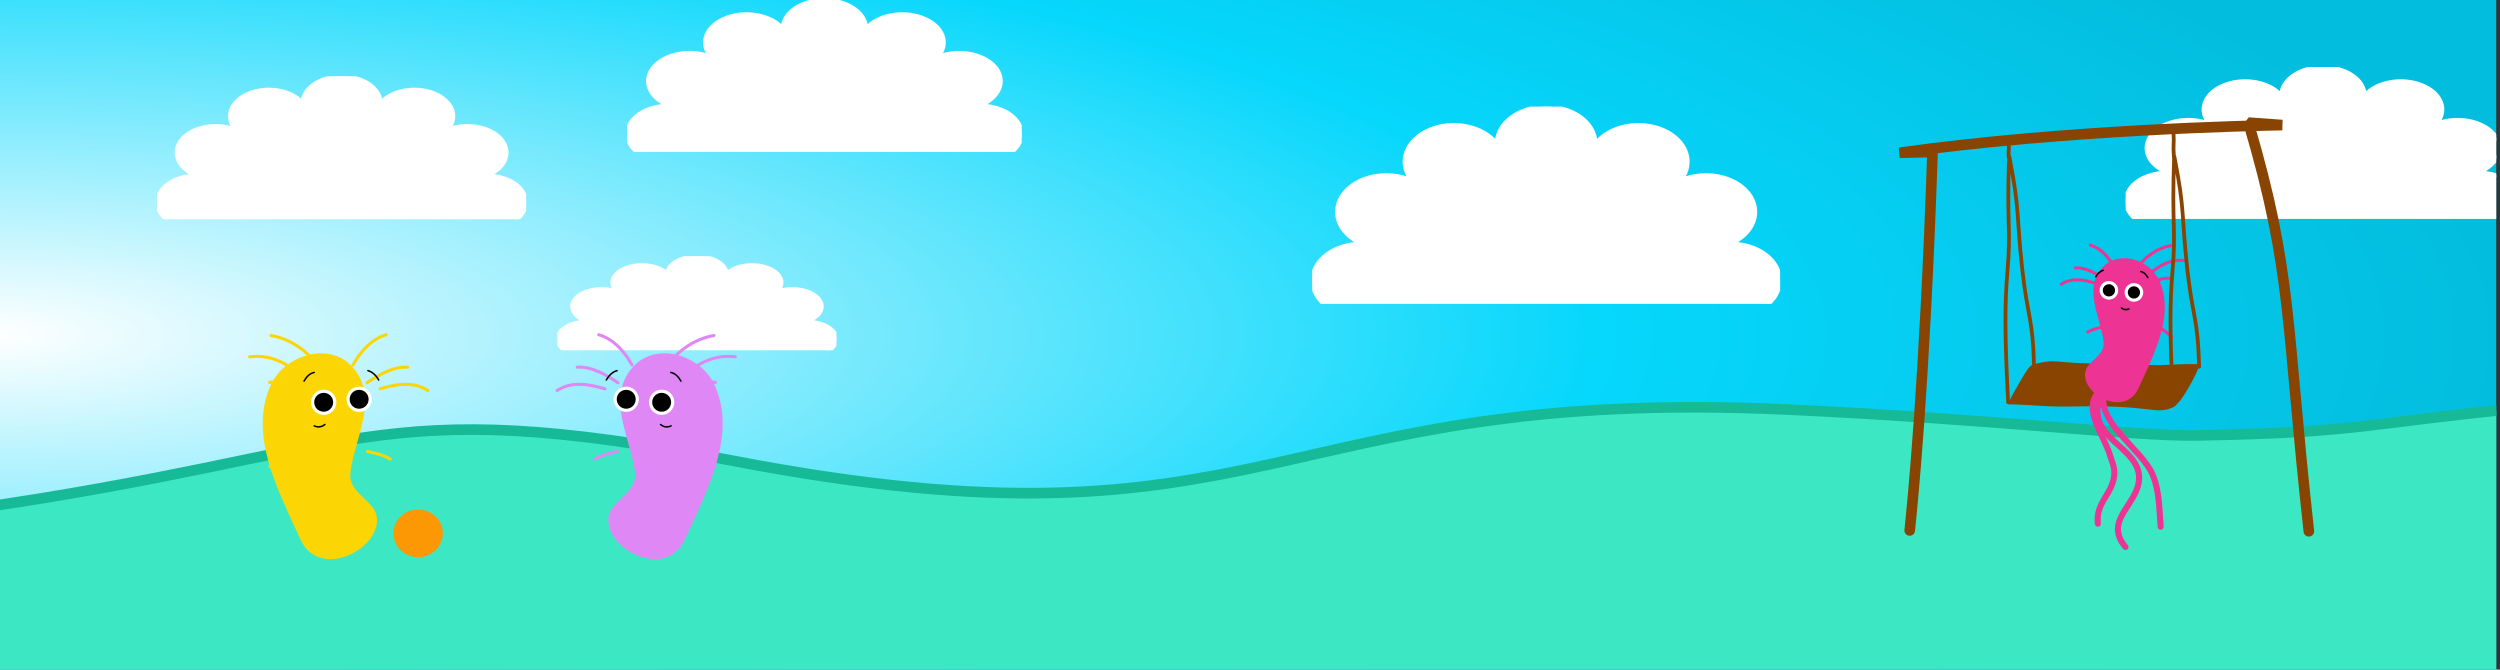 <?xml version="1.0" encoding="UTF-8" standalone="no"?>
<!DOCTYPE svg PUBLIC "-//W3C//DTD SVG 1.1//EN" "http://www.w3.org/Graphics/SVG/1.1/DTD/svg11.dtd">
<svg width="100%" height="100%" viewBox="0 0 20262 5427" version="1.1" xmlns="http://www.w3.org/2000/svg" xmlns:xlink="http://www.w3.org/1999/xlink" xml:space="preserve" xmlns:serif="http://www.serif.com/" style="fill-rule:evenodd;clip-rule:evenodd;stroke-linecap:round;stroke-miterlimit:1.5;">
    <rect x="0" y="0" width="20262" height="5427" fill="#333333" stroke="none"/>
    <g transform="matrix(1,0,0,1,-242797,-32141)">
        <g id="Artboard35" transform="matrix(2.816,0,0,1,-440949,0)">
            <rect x="242797" y="32141" width="7195" height="5427" style="fill:url(#_Radial1);"/>
            <clipPath id="_clip2">
                <rect x="242797" y="32141" width="7195" height="5427"/>
            </clipPath>
            <g clip-path="url(#_clip2)">
                <g transform="matrix(0.355,0,0,1,162232,0)">
                    <clipPath id="_clip3">
                        <rect x="244207" y="32684" width="3199" height="1231.5"/>
                    </clipPath>
                    <g clip-path="url(#_clip3)">
                        <path d="M245468,32913.3C245468,32786.8 245620,32684 245806,32684C245993,32684 246145,32786.8 246145,32913.3C246238,32803.7 246445,32766.1 246606,32829.4C246768,32892.7 246823,33033.1 246730,33142.7C246892,33079.4 247098,33117 247192,33226.6C247285,33336.2 247230,33476.6 247068,33539.9C247255,33539.9 247406,33642.7 247406,33769.2C247406,33895.8 247255,33998.6 247068,33998.6C247230,34061.9 247285,34202.3 247192,34311.9C247098,34421.5 246892,34459.1 246730,34395.8C246823,34505.4 246768,34645.8 246606,34709.1C246445,34772.4 246238,34734.8 246145,34625.2C246145,34751.7 245993,34854.5 245806,34854.5C245620,34854.5 245468,34751.7 245468,34625.2C245375,34734.8 245168,34772.4 245007,34709.1C244845,34645.8 244790,34505.4 244883,34395.8C244721,34459.1 244515,34421.5 244421,34311.9C244328,34202.3 244383,34061.9 244545,33998.6C244358,33998.6 244207,33895.8 244207,33769.2C244207,33642.7 244358,33539.9 244545,33539.9C244383,33476.6 244328,33336.2 244421,33226.6C244515,33117 244721,33079.4 244883,33142.7C244790,33033.1 244845,32892.7 245007,32829.4C245168,32766.1 245375,32803.7 245468,32913.3Z" style="fill:white;stroke:white;stroke-width:30.68px;"/>
                    </g>
                </g>
                <g transform="matrix(0.355,0,0,1,161502,239.847)">
                    <path d="M245338,35114.7C245478,34865.5 245483,34863.8 245527,34851.7C245712,34800.4 245716,34855.8 246115,34846.2C246381,34839.8 246380,34872.1 246647,34856.2C246743,34850.4 246858,34852.1 246859,34852.9C246869,34880.6 246717,35172.4 246647,35202.5C246499,35266.4 246491,35182.9 245875,35195.2C245592,35200.8 245593,35185.5 245310,35177.4" style="fill:rgb(137,68,2);"/>
                </g>
                <g transform="matrix(0.355,0,0,1,156580,0)">
                    <path d="M242623,36272.5C245875,35810.9 245880,35306.9 248839,35875.7C253187,36711.3 253189,35266.1 257382,35460.1C259056,35537.5 260201,35678.8 260702,35670C262055,35646.2 262040,35572.8 263378,35444.6C263427,35669 264331,36199.8 263720,37568C263462,38146.7 262860,38368.8 260466,38531.8C256023,38834.1 254486,39550.8 243712,38167.7C242567,38020.7 241506,37948.3 241193,37413.9C240736,36633.8 241271,36037 241349,35949.3" style="fill:rgb(60,232,195);stroke:rgb(22,186,151);stroke-width:86.15px;"/>
                </g>
                <g transform="matrix(0.355,0,0,1,161472,297.847)">
                    <path d="M244597,36142.1C244622,35897.5 244718,34956.5 244782,33074.6L244515,33081.2C245861,32893 247368,32862 247617,32856.8C247617,32856.8 247343,32837 247343,32837C247703,34056.3 247645,34456 247833,36148.9" style="fill:none;stroke:rgb(137,68,2);stroke-width:86.15px;"/>
                </g>
                <g transform="matrix(-0.355,0,0,1,273638,7491.33)">
                    <path d="M69814.2,27855.9C69956.1,28203 69502.3,28260.9 69504,28523.5C69505.3,28736.6 69799.7,28863.3 69614.5,29082.9" style="fill:none;stroke:rgb(237,52,148);stroke-width:49.48px;stroke-linejoin:round;"/>
                </g>
                <g transform="matrix(-0.355,0,0,1,273638,7491.33)">
                    <path d="M69854.4,27855.9C69941.6,27992.9 69785.1,28186.7 69740,28339.4C69724.7,28391.2 69702.3,28432.4 69704.8,28488.7C69712.3,28652.7 69857.7,28715.4 69838.3,28893.7" style="fill:none;stroke:rgb(237,52,148);stroke-width:49.48px;stroke-linejoin:round;"/>
                </g>
                <g transform="matrix(-0.355,0,0,1,273638,7491.33)">
                    <path d="M69792.5,27855.9C69824,28094.5 69483.4,28290.9 69395.2,28494.6C69338.1,28626.6 69341.1,28776.9 69329.1,28918.1" style="fill:none;stroke:rgb(237,52,148);stroke-width:49.48px;stroke-linejoin:round;"/>
                </g>
                <g transform="matrix(-0.355,0,0,1,273638,7491.33)">
                    <path d="M69939.2,27661C69919.9,27574.5 69780.2,27530.3 69791.2,27423.5C69811.1,27231.5 69961.8,26993.2 69802.1,26818.1C69667.5,26670.5 69415.9,26755.5 69341.1,26922.7C69216.6,27200.9 69374.7,27501.9 69508.4,27795.8C69619.8,28040.5 69979.5,27841.5 69939.2,27661Z" style="fill:rgb(237,52,148);"/>
                </g>
                <g transform="matrix(0.355,0,0,1,224088,7873.33)">
                    <circle cx="69828.8" cy="26620.7" r="62.67" style="stroke:white;stroke-width:25.92px;stroke-linejoin:round;"/>
                </g>
                <g transform="matrix(0.355,0,0,1,224160,7890.33)">
                    <circle cx="69828.8" cy="26620.7" r="62.67" style="stroke:white;stroke-width:25.92px;stroke-linejoin:round;"/>
                </g>
                <g transform="matrix(0.355,0,0,1,223149,7553.33)">
                    <path d="M72432.7,26846.8C72366.4,26802.9 72285.1,26753.5 72202.3,26758.7" style="fill:none;stroke:rgb(237,52,148);stroke-width:25px;stroke-linejoin:round;"/>
                </g>
                <g transform="matrix(0.355,0,0,1,223149,7553.33)">
                    <path d="M72511.7,26745.6C72469.4,26670.2 72408.9,26600.2 72323.8,26574.4" style="fill:none;stroke:rgb(237,52,148);stroke-width:25px;stroke-linejoin:round;"/>
                </g>
                <g transform="matrix(0.355,0,0,1,223149,7553.33)">
                    <path d="M72689.5,26775.2C72758.4,26677 72854.2,26600 72975.6,26578.9" style="fill:none;stroke:rgb(237,52,148);stroke-width:25px;stroke-linejoin:round;"/>
                </g>
                <g transform="matrix(0.355,0,0,1,223149,7553.33)">
                    <path d="M72761.1,26846.8C72854,26755.4 72959.4,26682.3 73095.9,26699.8" style="fill:none;stroke:rgb(237,52,148);stroke-width:25px;stroke-linejoin:round;"/>
                </g>
                <g transform="matrix(0.355,0,0,1,223149,7553.33)">
                    <path d="M72771,26906.1C72834.8,26870.6 72907.4,26831.4 72983.2,26845" style="fill:none;stroke:rgb(237,52,148);stroke-width:25px;stroke-linejoin:round;"/>
                </g>
                <g transform="matrix(0.355,0,0,1,223149,7553.33)">
                    <path d="M72358.7,26881.4C72268.4,26854.8 72171.7,26836.5 72088.5,26891.2" style="fill:none;stroke:rgb(237,52,148);stroke-width:25px;stroke-linejoin:round;"/>
                </g>
                <g transform="matrix(0.355,0,0,1,222620,8389.33)">
                    <path d="M73920.8,26400.3C73876.6,26410.7 73831.4,26419.5 73792.4,26444" style="fill:none;stroke:rgb(237,52,148);stroke-width:25px;stroke-linejoin:round;"/>
                </g>
                <g transform="matrix(0.355,0,0,1,222620,8389.33)">
                    <path d="M74370.1,26407.7C74410.2,26426.6 74444.3,26452.1 74473,26485.9" style="fill:none;stroke:rgb(237,52,148);stroke-width:25px;stroke-linejoin:round;"/>
                </g>
                <g transform="matrix(-0.355,0,0,1,273922,7434.33)">
                    <path d="M70387,27210.5C70408,27220.4 70428.5,27217.7 70446.7,27202.7" style="fill:none;stroke:black;stroke-width:12.5px;stroke-linejoin:round;"/>
                </g>
                <g transform="matrix(0.355,0,0,1,222620,8389.33)">
                    <path d="M73857.5,25995.2C73870.5,25972.4 73891.9,25948.9 73918.4,25942.3" style="fill:none;stroke:black;stroke-width:12.5px;stroke-linejoin:round;"/>
                </g>
                <g transform="matrix(0.355,0,0,1,222620,8389.33)">
                    <path d="M74222.5,25952.5C74250,25958.6 74266.1,25978.1 74279.6,26001.6" style="fill:none;stroke:black;stroke-width:12.5px;stroke-linejoin:round;"/>
                </g>
                <g transform="matrix(0.355,0,0,1,161472,297.847)">
                    <path d="M245605,34815.3C245596,34419.3 245554,34425 245510,34031.1C245459,33566.6 245493,33563.4 245403,33104.5C245382,33687.6 245420,33687.5 245389,34047.7C245369,34287 245365,34530.9 245395,35103.2" style="fill:none;stroke:rgb(137,68,2);stroke-width:30.68px;"/>
                </g>
                <g transform="matrix(0.355,0,0,1,161947,297.847)">
                    <path d="M245605,34815.3C245596,34419.3 245554,34425 245510,34031.1C245459,33566.6 245493,33563.4 245403,33104.5C245382,33687.6 245420,33687.5 245389,34047.7C245369,34287 245365,34530.9 245395,35103.2" style="fill:none;stroke:rgb(137,68,2);stroke-width:30.68px;"/>
                </g>
                <g transform="matrix(0.332,0,0,0.941,162183,2003.53)">
                    <clipPath id="_clip4">
                        <rect x="244207" y="32684" width="3199" height="1231.5"/>
                    </clipPath>
                    <g clip-path="url(#_clip4)">
                        <path d="M245468,32913.3C245468,32786.8 245620,32684 245806,32684C245993,32684 246145,32786.8 246145,32913.3C246238,32803.7 246445,32766.1 246606,32829.4C246768,32892.7 246823,33033.1 246730,33142.7C246892,33079.4 247098,33117 247192,33226.6C247285,33336.2 247230,33476.6 247068,33539.9C247255,33539.9 247406,33642.7 247406,33769.2C247406,33895.8 247255,33998.6 247068,33998.6C247230,34061.9 247285,34202.3 247192,34311.9C247098,34421.5 246892,34459.1 246730,34395.8C246823,34505.4 246768,34645.8 246606,34709.1C246445,34772.4 246238,34734.8 246145,34625.2C246145,34751.7 245993,34854.5 245806,34854.5C245620,34854.5 245468,34751.7 245468,34625.2C245375,34734.8 245168,34772.4 245007,34709.1C244845,34645.8 244790,34505.4 244883,34395.8C244721,34459.1 244515,34421.5 244421,34311.9C244328,34202.3 244383,34061.9 244545,33998.6C244358,33998.6 244207,33895.8 244207,33769.2C244207,33642.7 244358,33539.9 244545,33539.9C244383,33476.6 244328,33336.2 244421,33226.6C244515,33117 244721,33079.4 244883,33142.7C244790,33033.1 244845,32892.7 245007,32829.4C245168,32766.1 245375,32803.7 245468,32913.3Z" style="fill:white;stroke:white;stroke-width:32.68px;"/>
                    </g>
                </g>
                <g transform="matrix(0.355,0,0,1,157919,-543)">
                    <clipPath id="_clip5">
                        <rect x="244207" y="32684" width="3199" height="1231.5"/>
                    </clipPath>
                    <g clip-path="url(#_clip5)">
                        <path d="M245468,32913.3C245468,32786.8 245620,32684 245806,32684C245993,32684 246145,32786.8 246145,32913.3C246238,32803.7 246445,32766.1 246606,32829.4C246768,32892.7 246823,33033.1 246730,33142.7C246892,33079.4 247098,33117 247192,33226.6C247285,33336.2 247230,33476.6 247068,33539.9C247255,33539.9 247406,33642.7 247406,33769.2C247406,33895.8 247255,33998.6 247068,33998.6C247230,34061.9 247285,34202.3 247192,34311.9C247098,34421.5 246892,34459.1 246730,34395.8C246823,34505.4 246768,34645.8 246606,34709.1C246445,34772.4 246238,34734.8 246145,34625.2C246145,34751.7 245993,34854.5 245806,34854.5C245620,34854.5 245468,34751.7 245468,34625.2C245375,34734.8 245168,34772.4 245007,34709.1C244845,34645.8 244790,34505.4 244883,34395.8C244721,34459.1 244515,34421.5 244421,34311.9C244328,34202.3 244383,34061.9 244545,33998.6C244358,33998.6 244207,33895.8 244207,33769.2C244207,33642.7 244358,33539.9 244545,33539.9C244383,33476.6 244328,33336.2 244421,33226.6C244515,33117 244721,33079.4 244883,33142.7C244790,33033.1 244845,32892.7 245007,32829.4C245168,32766.1 245375,32803.7 245468,32913.3Z" style="fill:white;stroke:white;stroke-width:30.68px;"/>
                    </g>
                </g>
                <g transform="matrix(0.251,0,0,0.619,183116,13986)">
                    <clipPath id="_clip6">
                        <rect x="244207" y="32684" width="3199" height="1231.5"/>
                    </clipPath>
                    <g clip-path="url(#_clip6)">
                        <path d="M245468,32913.3C245468,32786.8 245620,32684 245806,32684C245993,32684 246145,32786.8 246145,32913.3C246238,32803.7 246445,32766.1 246606,32829.4C246768,32892.7 246823,33033.1 246730,33142.7C246892,33079.4 247098,33117 247192,33226.6C247285,33336.2 247230,33476.6 247068,33539.9C247255,33539.9 247406,33642.7 247406,33769.2C247406,33895.8 247255,33998.6 247068,33998.6C247230,34061.9 247285,34202.3 247192,34311.9C247098,34421.5 246892,34459.1 246730,34395.8C246823,34505.4 246768,34645.8 246606,34709.1C246445,34772.4 246238,34734.8 246145,34625.2C246145,34751.7 245993,34854.5 245806,34854.5C245620,34854.5 245468,34751.7 245468,34625.2C245375,34734.8 245168,34772.4 245007,34709.1C244845,34645.8 244790,34505.4 244883,34395.8C244721,34459.1 244515,34421.5 244421,34311.9C244328,34202.3 244383,34061.9 244545,33998.6C244358,33998.6 244207,33895.8 244207,33769.2C244207,33642.7 244358,33539.9 244545,33539.9C244383,33476.6 244328,33336.2 244421,33226.6C244515,33117 244721,33079.4 244883,33142.7C244790,33033.1 244845,32892.7 245007,32829.4C245168,32766.1 245375,32803.7 245468,32913.3Z" style="fill:white;stroke:white;stroke-width:46.16px;"/>
                    </g>
                </g>
                <g transform="matrix(0.421,0,0,1.298,143773,-9418.68)">
                    <clipPath id="_clip7">
                        <rect x="244207" y="32684" width="3199" height="1231.5"/>
                    </clipPath>
                    <g clip-path="url(#_clip7)">
                        <path d="M245468,32913.3C245468,32786.8 245620,32684 245806,32684C245993,32684 246145,32786.8 246145,32913.3C246238,32803.7 246445,32766.1 246606,32829.4C246768,32892.7 246823,33033.1 246730,33142.7C246892,33079.4 247098,33117 247192,33226.6C247285,33336.2 247230,33476.6 247068,33539.9C247255,33539.9 247406,33642.7 247406,33769.2C247406,33895.8 247255,33998.6 247068,33998.6C247230,34061.9 247285,34202.3 247192,34311.9C247098,34421.5 246892,34459.1 246730,34395.8C246823,34505.4 246768,34645.8 246606,34709.1C246445,34772.4 246238,34734.8 246145,34625.2C246145,34751.7 245993,34854.5 245806,34854.5C245620,34854.5 245468,34751.7 245468,34625.2C245375,34734.8 245168,34772.4 245007,34709.1C244845,34645.8 244790,34505.4 244883,34395.8C244721,34459.1 244515,34421.5 244421,34311.9C244328,34202.3 244383,34061.9 244545,33998.6C244358,33998.6 244207,33895.8 244207,33769.2C244207,33642.7 244358,33539.9 244545,33539.9C244383,33476.6 244328,33336.2 244421,33226.6C244515,33117 244721,33079.4 244883,33142.7C244790,33033.1 244845,32892.7 245007,32829.4C245168,32766.1 245375,32803.7 245468,32913.3Z" style="fill:white;stroke:white;stroke-width:24.69px;"/>
                    </g>
                </g>
                <g transform="matrix(0.355,0,0,1,156580,0)">
                    <path d="M259179,33410.4C259178,33379 259182,33347.7 259181,33316.3" style="fill:none;stroke:rgb(137,68,2);stroke-width:30.68px;"/>
                </g>
                <g transform="matrix(0.355,0,0,1,156580,0)">
                    <path d="M260519,33410.4C260511,33306.1 260522,33313.1 260516,33218.2" style="fill:none;stroke:rgb(137,68,2);stroke-width:30.68px;"/>
                </g>
                <g transform="matrix(-0.509,0,0,1.429,280159,-3209.79)">
                    <path d="M69939.2,27661C69919.9,27574.5 69780.2,27530.3 69791.2,27423.5C69811.1,27231.5 69961.8,26993.2 69802.1,26818.1C69667.5,26670.5 69415.9,26755.5 69341.1,26922.7C69216.6,27200.9 69374.7,27501.9 69508.4,27795.8C69619.8,28040.5 69979.5,27841.5 69939.2,27661Z" style="fill:rgb(223,135,245);"/>
                </g>
                <g transform="matrix(0.509,0,0,1.429,208292,-3209.79)">
                    <path d="M69939.2,27661C69919.9,27574.5 69780.2,27530.3 69791.2,27423.5C69811.1,27231.5 69961.8,26993.2 69802.1,26818.1C69667.5,26670.5 69415.9,26755.5 69341.1,26922.7C69216.6,27200.9 69374.7,27501.9 69508.4,27795.8C69619.8,28040.5 69979.5,27841.5 69939.2,27661Z" style="fill:rgb(251,214,4);"/>
                </g>
                <g transform="matrix(0.509,0,0,1.429,209067,-2663.9)">
                    <circle cx="69828.8" cy="26620.7" r="62.67" style="stroke:white;stroke-width:18.1px;stroke-linejoin:round;"/>
                </g>
                <g transform="matrix(-0.509,0,0,1.429,279384,-2663.9)">
                    <circle cx="69828.8" cy="26620.7" r="62.67" style="stroke:white;stroke-width:18.1px;stroke-linejoin:round;"/>
                </g>
                <g transform="matrix(0.509,0,0,1.429,209169,-2639.61)">
                    <circle cx="69828.8" cy="26620.7" r="62.67" style="stroke:white;stroke-width:18.1px;stroke-linejoin:round;"/>
                </g>
                <g transform="matrix(-0.509,0,0,1.429,279282,-2639.61)">
                    <circle cx="69828.8" cy="26620.7" r="62.67" style="stroke:white;stroke-width:18.1px;stroke-linejoin:round;"/>
                </g>
                <g transform="matrix(0.509,0,0,1.429,207718,-3121.19)">
                    <path d="M72432.7,26846.8C72366.4,26802.9 72285.1,26753.5 72202.3,26758.7" style="fill:none;stroke:rgb(223,135,245);stroke-width:17.46px;stroke-linejoin:round;"/>
                </g>
                <g transform="matrix(-0.509,0,0,1.429,280732,-3121.19)">
                    <path d="M72432.7,26846.8C72366.4,26802.9 72285.1,26753.5 72202.3,26758.7" style="fill:none;stroke:rgb(251,214,4);stroke-width:17.46px;stroke-linejoin:round;"/>
                </g>
                <g transform="matrix(0.509,0,0,1.429,207718,-3121.19)">
                    <path d="M72511.7,26745.6C72469.4,26670.2 72408.9,26600.2 72323.8,26574.4" style="fill:none;stroke:rgb(223,135,245);stroke-width:17.46px;stroke-linejoin:round;"/>
                </g>
                <g transform="matrix(-0.509,0,0,1.429,280732,-3121.19)">
                    <path d="M72511.7,26745.6C72469.4,26670.2 72408.9,26600.2 72323.8,26574.4" style="fill:none;stroke:rgb(251,214,4);stroke-width:17.46px;stroke-linejoin:round;"/>
                </g>
                <g transform="matrix(0.509,0,0,1.429,207718,-3121.19)">
                    <path d="M72689.5,26775.2C72758.4,26677 72854.2,26600 72975.6,26578.9" style="fill:none;stroke:rgb(223,135,245);stroke-width:17.46px;stroke-linejoin:round;"/>
                </g>
                <g transform="matrix(-0.509,0,0,1.429,280732,-3121.19)">
                    <path d="M72689.5,26775.2C72758.4,26677 72854.2,26600 72975.6,26578.9" style="fill:none;stroke:rgb(251,214,4);stroke-width:17.46px;stroke-linejoin:round;"/>
                </g>
                <g transform="matrix(0.509,0,0,1.429,207718,-3121.19)">
                    <path d="M72761.1,26846.8C72854,26755.4 72959.4,26682.3 73095.9,26699.8" style="fill:none;stroke:rgb(223,135,245);stroke-width:17.46px;stroke-linejoin:round;"/>
                </g>
                <g transform="matrix(-0.509,0,0,1.429,280732,-3121.19)">
                    <path d="M72761.1,26846.8C72854,26755.4 72959.4,26682.3 73095.9,26699.8" style="fill:none;stroke:rgb(251,214,4);stroke-width:17.46px;stroke-linejoin:round;"/>
                </g>
                <g transform="matrix(0.509,0,0,1.429,207718,-3121.19)">
                    <path d="M72771,26906.1C72834.8,26870.6 72907.4,26831.4 72983.2,26845" style="fill:none;stroke:rgb(223,135,245);stroke-width:17.46px;stroke-linejoin:round;"/>
                </g>
                <g transform="matrix(-0.509,0,0,1.429,280732,-3121.19)">
                    <path d="M72771,26906.1C72834.8,26870.6 72907.4,26831.4 72983.2,26845" style="fill:none;stroke:rgb(251,214,4);stroke-width:17.46px;stroke-linejoin:round;"/>
                </g>
                <g transform="matrix(0.509,0,0,1.429,207718,-3121.19)">
                    <path d="M72358.7,26881.4C72268.4,26854.8 72171.7,26836.5 72088.5,26891.2" style="fill:none;stroke:rgb(223,135,245);stroke-width:17.46px;stroke-linejoin:round;"/>
                </g>
                <g transform="matrix(-0.509,0,0,1.429,280732,-3121.19)">
                    <path d="M72358.7,26881.4C72268.4,26854.8 72171.7,26836.5 72088.5,26891.2" style="fill:none;stroke:rgb(251,214,4);stroke-width:17.46px;stroke-linejoin:round;"/>
                </g>
                <g transform="matrix(0.509,0,0,1.429,206959,-1926.52)">
                    <path d="M73920.8,26400.3C73876.6,26410.7 73831.4,26419.5 73792.4,26444" style="fill:none;stroke:rgb(223,135,245);stroke-width:17.46px;stroke-linejoin:round;"/>
                </g>
                <g transform="matrix(-0.509,0,0,1.429,281491,-1926.52)">
                    <path d="M73920.8,26400.3C73876.6,26410.7 73831.4,26419.5 73792.4,26444" style="fill:none;stroke:rgb(251,214,4);stroke-width:17.46px;stroke-linejoin:round;"/>
                </g>
                <g transform="matrix(0.509,0,0,1.429,206959,-1926.52)">
                    <path d="M74370.1,26407.7C74410.2,26426.6 74444.3,26452.1 74473,26485.9" style="fill:none;stroke:rgb(223,135,245);stroke-width:17.46px;stroke-linejoin:round;"/>
                </g>
                <g transform="matrix(-0.509,0,0,1.429,281491,-1926.52)">
                    <path d="M74370.1,26407.7C74410.2,26426.6 74444.3,26452.1 74473,26485.9" style="fill:none;stroke:rgb(251,214,4);stroke-width:17.46px;stroke-linejoin:round;"/>
                </g>
                <g transform="matrix(-0.509,0,0,1.429,280566,-3291.25)">
                    <path d="M70387,27210.5C70408,27220.4 70428.5,27217.7 70446.7,27202.7" style="fill:none;stroke:black;stroke-width:8.73px;stroke-linejoin:round;"/>
                </g>
                <g transform="matrix(0.509,0,0,1.429,207885,-3291.25)">
                    <path d="M70387,27210.5C70408,27220.4 70428.5,27217.7 70446.7,27202.7" style="fill:none;stroke:black;stroke-width:8.73px;stroke-linejoin:round;"/>
                </g>
                <g transform="matrix(0.509,0,0,1.429,206959,-1926.52)">
                    <path d="M73857.5,25995.2C73870.5,25972.4 73891.9,25948.9 73918.4,25942.3" style="fill:none;stroke:black;stroke-width:8.73px;stroke-linejoin:round;"/>
                </g>
                <g transform="matrix(-0.509,0,0,1.429,281491,-1926.52)">
                    <path d="M73857.5,25995.2C73870.5,25972.4 73891.9,25948.9 73918.4,25942.3" style="fill:none;stroke:black;stroke-width:8.73px;stroke-linejoin:round;"/>
                </g>
                <g transform="matrix(0.509,0,0,1.429,206959,-1926.52)">
                    <path d="M74222.5,25952.5C74250,25958.6 74266.1,25978.1 74279.6,26001.6" style="fill:none;stroke:black;stroke-width:8.73px;stroke-linejoin:round;"/>
                </g>
                <g transform="matrix(-0.509,0,0,1.429,281491,-1926.52)">
                    <path d="M74222.5,25952.5C74250,25958.6 74266.1,25978.1 74279.6,26001.6" style="fill:none;stroke:black;stroke-width:8.73px;stroke-linejoin:round;"/>
                </g>
                <g transform="matrix(0.355,0,0,1,156580,0)">
                    <ellipse cx="246284" cy="36463.5" rx="200.5" ry="193.5" style="fill:rgb(251,152,4);"/>
                </g>
            </g>
        </g>
    </g>
    <defs>
        <radialGradient id="_Radial1" cx="0" cy="0" r="1" gradientUnits="userSpaceOnUse" gradientTransform="matrix(7195,0,0,5427,242797,34854.5)"><stop offset="0" style="stop-color:white;stop-opacity:1"/><stop offset="0.64" style="stop-color:rgb(6,215,252);stop-opacity:1"/><stop offset="1" style="stop-color:rgb(3,189,222);stop-opacity:1"/></radialGradient>
    </defs>
</svg>
